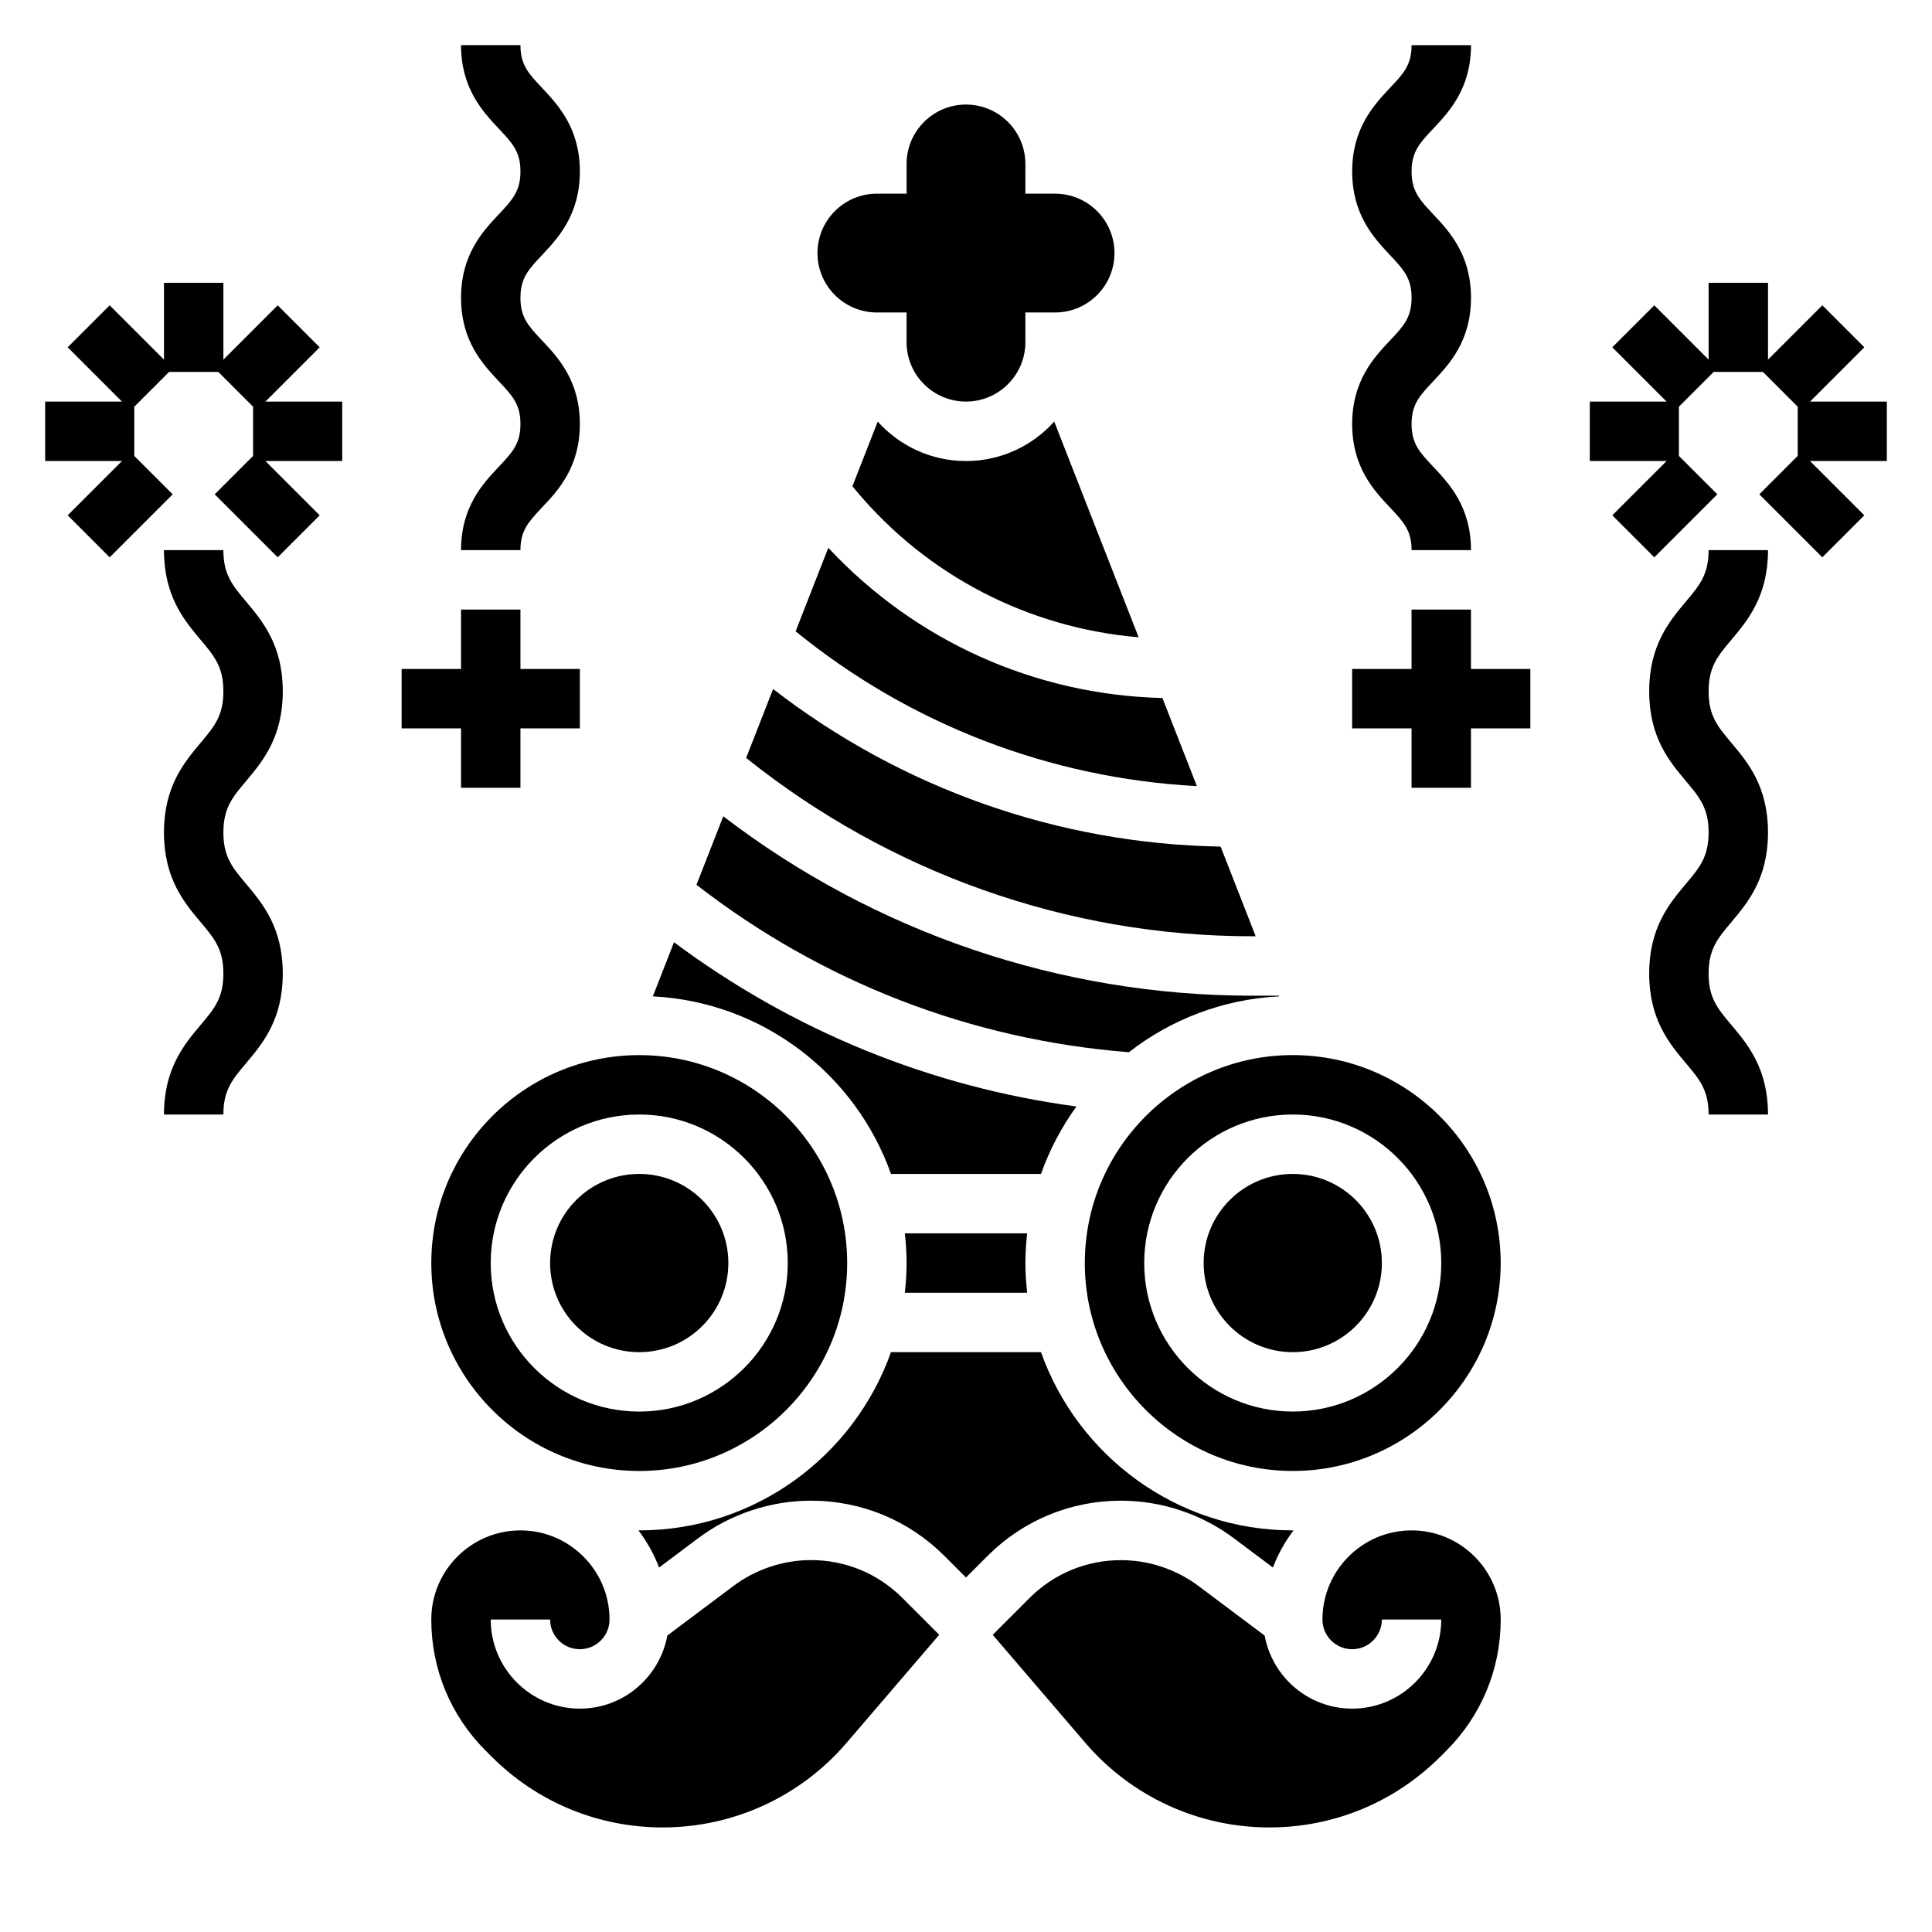 <?xml version="1.0" encoding="UTF-8"?>
<!-- Uploaded to: SVG Repo, www.svgrepo.com, Generator: SVG Repo Mixer Tools -->
<svg fill="#000000" width="800px" height="800px" version="1.1" viewBox="144 144 512 512" xmlns="http://www.w3.org/2000/svg">
 <g>
  <path d="m218.94 327.21c0-12.234-5.391-18.633-9.723-23.781-3.621-4.309-6.019-7.156-6.019-13.637h-15.746c0 12.227 5.391 18.625 9.715 23.773 3.629 4.309 6.031 7.156 6.031 13.645 0 6.481-2.402 9.328-6.023 13.633-4.328 5.148-9.723 11.547-9.723 23.773 0 12.227 5.391 18.617 9.723 23.773 3.621 4.297 6.023 7.148 6.023 13.621 0 6.453-2.394 9.305-6.023 13.602-4.32 5.141-9.723 11.531-9.723 23.75h15.742c0-6.465 2.402-9.312 6.023-13.609 4.332-5.141 9.723-11.535 9.723-23.742 0-12.227-5.391-18.617-9.723-23.773-3.621-4.309-6.019-7.148-6.019-13.621 0-6.481 2.402-9.328 6.023-13.633 4.328-5.148 9.719-11.551 9.719-23.773z"/>
  <path d="m266.18 289.79h15.742c0-5.234 2.156-7.519 5.731-11.32 4.227-4.477 10.016-10.625 10.016-22.102 0-11.484-5.785-17.625-10.004-22.121-3.586-3.797-5.742-6.086-5.742-11.328 0-5.242 2.156-7.543 5.738-11.336 4.219-4.504 10.008-10.652 10.008-22.145 0-11.484-5.785-17.633-10.004-22.137-3.586-3.793-5.742-6.086-5.742-11.336h-15.742c0 11.484 5.785 17.633 10.004 22.137 3.582 3.793 5.738 6.086 5.738 11.336s-2.156 7.551-5.738 11.352c-4.227 4.496-10.004 10.645-10.004 22.129s5.785 17.633 10.012 22.129c3.574 3.793 5.731 6.082 5.731 11.32 0 5.234-2.156 7.519-5.731 11.32-4.227 4.477-10.012 10.625-10.012 22.102z"/>
  <path d="m612.54 289.79h-15.742c0 6.481-2.402 9.328-6.023 13.633-4.328 5.152-9.723 11.551-9.723 23.785 0 12.227 5.391 18.625 9.723 23.773 3.621 4.305 6.023 7.156 6.023 13.633 0 6.473-2.402 9.32-6.023 13.617-4.328 5.156-9.723 11.551-9.723 23.777 0 12.211 5.391 18.602 9.723 23.75 3.621 4.289 6.023 7.137 6.023 13.602h15.742c0-12.219-5.398-18.609-9.723-23.758-3.629-4.289-6.019-7.141-6.019-13.594 0-6.473 2.402-9.32 6.023-13.617 4.328-5.16 9.719-11.551 9.719-23.777 0-12.227-5.391-18.625-9.723-23.773-3.621-4.305-6.019-7.156-6.019-13.633 0-6.488 2.402-9.336 6.031-13.641 4.32-5.152 9.711-11.551 9.711-23.777z"/>
  <path d="m502.34 256.37c0 11.477 5.785 17.625 10.012 22.113 3.574 3.793 5.731 6.074 5.731 11.309h15.742c0-11.477-5.785-17.625-10.012-22.113-3.574-3.793-5.731-6.074-5.731-11.309 0-5.234 2.156-7.527 5.731-11.32 4.227-4.496 10.016-10.645 10.016-22.129s-5.777-17.633-10.004-22.129c-3.586-3.801-5.742-6.102-5.742-11.352s2.156-7.543 5.738-11.336c4.219-4.504 10.008-10.652 10.008-22.137h-15.742c0 5.25-2.156 7.543-5.738 11.336-4.223 4.504-10.008 10.652-10.008 22.137 0 11.492 5.785 17.641 10.004 22.137 3.582 3.801 5.738 6.102 5.738 11.344 0 5.242-2.156 7.535-5.738 11.328-4.219 4.492-10.004 10.633-10.004 22.121z"/>
  <path d="m258.3 478.72c0 30.379 24.727 55.105 55.105 55.105s55.105-24.727 55.105-55.105-24.727-55.105-55.105-55.105-55.105 24.727-55.105 55.105zm55.105-39.359c21.703 0 39.359 17.656 39.359 39.359s-17.656 39.359-39.359 39.359-39.359-17.656-39.359-39.359 17.656-39.359 39.359-39.359z"/>
  <path d="m452.05 328.98c-33.832-0.82-65.535-15.152-88.543-39.801l-8.66 22.121c30.219 24.656 67.48 38.973 106.34 41.027z"/>
  <path d="m337.02 478.72c0 13.043-10.574 23.617-23.617 23.617s-23.617-10.574-23.617-23.617 10.574-23.617 23.617-23.617 23.617 10.574 23.617 23.617"/>
  <path d="m476.77 392.12-9.297-23.766c-43.059-0.73-84.641-15.461-118.59-41.762l-7.148 18.27c38.023 30.422 85.195 47.258 134.08 47.258z"/>
  <path d="m483 408.05-0.07-0.18h-7.125c-50.828 0-100.01-16.824-140.13-47.539l-7.102 18.152c33.211 25.758 72.629 41.066 114.6 44.367 11.109-8.66 24.852-14.043 39.824-14.801z"/>
  <path d="m383.79 470.85c0.293 2.59 0.465 5.211 0.465 7.871s-0.172 5.281-0.465 7.871h32.418c-0.293-2.59-0.465-5.211-0.465-7.871s0.172-5.281 0.465-7.871z"/>
  <path d="m380.12 455.1h39.754c2.281-6.438 5.465-12.438 9.406-17.871-38.801-5.188-75.203-20.098-106.66-43.523l-5.613 14.344c29.195 1.48 53.742 20.664 63.117 47.051z"/>
  <path d="m510.21 478.72c0 13.043-10.574 23.617-23.617 23.617-13.043 0-23.613-10.574-23.613-23.617s10.57-23.617 23.613-23.617c13.043 0 23.617 10.574 23.617 23.617"/>
  <path d="m486.59 423.61c-30.379 0-55.105 24.727-55.105 55.105s24.727 55.105 55.105 55.105 55.105-24.727 55.105-55.105-24.727-55.105-55.105-55.105zm0 94.465c-21.703 0-39.359-17.656-39.359-39.359s17.656-39.359 39.359-39.359 39.359 17.656 39.359 39.359-17.656 39.359-39.359 39.359z"/>
  <path d="m400 266.18c-9.281 0-17.625-4.047-23.395-10.453l-6.707 17.137 0.867 1.039c18.91 22.695 45.855 36.52 74.988 38.988l-22.371-57.168c-5.758 6.41-14.102 10.457-23.383 10.457z"/>
  <path d="m376.38 226.81h7.871v7.871c0 8.684 7.062 15.742 15.742 15.742 8.684 0 15.742-7.062 15.742-15.742v-7.871h7.871c8.684 0 15.742-7.062 15.742-15.742 0-8.684-7.062-15.742-15.742-15.742h-7.871l0.004-7.875c0-8.684-7.062-15.742-15.742-15.742-8.684 0-15.742 7.062-15.742 15.742v7.871h-7.871c-8.684 0-15.742 7.062-15.742 15.742-0.008 8.688 7.055 15.746 15.738 15.746z"/>
  <path d="m518.08 549.57c-13.02 0-23.617 10.598-23.617 23.617 0 4.344 3.527 7.871 7.871 7.871s7.871-3.527 7.871-7.871h15.742c0 13.02-10.598 23.617-23.617 23.617-11.562 0-21.168-8.367-23.184-19.355l-17.531-13.145c-5.894-4.426-13.195-6.848-20.547-6.848-9.148 0-17.75 3.559-24.223 10.027l-9.762 9.762 24.555 28.645c12.207 14.23 29.961 22.402 48.727 22.402 17.145 0 33.258-6.676 45.383-18.797l1.559-1.559c9.281-9.285 14.391-21.629 14.391-34.75 0-13.02-10.598-23.617-23.617-23.617z"/>
  <path d="m471.05 551.7 10.289 7.715c1.348-3.574 3.195-6.856 5.465-9.855-0.07 0-0.145 0.008-0.215 0.008-30.781 0-56.961-19.758-66.715-47.23h-39.754c-9.754 27.473-35.938 47.23-66.715 47.23-0.07 0-0.141-0.008-0.211-0.008 2.266 2.992 4.117 6.281 5.465 9.855l10.289-7.715c8.586-6.453 19.242-10.004 29.98-10.004 13.352 0 25.914 5.203 35.352 14.641l5.719 5.715 5.715-5.715c9.438-9.438 22.004-14.641 35.352-14.641 10.738 0 21.398 3.551 29.984 10.004z"/>
  <path d="m358.93 557.44c-7.359 0-14.648 2.434-20.547 6.848l-17.531 13.145c-2.023 11-11.625 19.371-23.188 19.371-13.02 0-23.617-10.598-23.617-23.617h15.742c0 4.344 3.527 7.871 7.871 7.871s7.871-3.527 7.871-7.871c0-13.02-10.598-23.617-23.617-23.617-13.02 0-23.617 10.598-23.617 23.617 0 13.121 5.109 25.465 14.391 34.746l1.559 1.559c12.121 12.121 28.238 18.797 45.383 18.797 18.766 0 36.52-8.172 48.711-22.41l24.562-28.645-9.754-9.754c-6.469-6.481-15.07-10.039-24.219-10.039z"/>
  <path d="m228.72 236.04-11.129-11.129-14.391 14.391v-20.359h-15.746v20.359l-14.391-14.391-11.129 11.129 14.391 14.391h-20.359v15.746h20.359l-14.391 14.387 11.129 11.133 16.699-16.695-10.18-10.18v-13.035l9.227-9.227h13.035l9.227 9.227v13.035l-10.18 10.18 16.699 16.695 11.129-11.133-14.391-14.387h20.359v-15.746h-20.359z"/>
  <path d="m644.03 250.43h-20.355l14.387-14.391-11.129-11.129-14.391 14.391v-20.359h-15.742v20.359l-14.391-14.391-11.133 11.129 14.391 14.391h-20.355v15.746h20.355l-14.391 14.387 11.133 11.133 16.695-16.695-10.18-10.18v-13.035l9.227-9.227h13.035l9.227 9.227v13.035l-10.176 10.18 16.695 16.695 11.129-11.133-14.387-14.387h20.355z"/>
  <path d="m266.18 352.77h15.742v-15.742h15.746v-15.746h-15.746v-15.742h-15.742v15.742h-15.746v15.746h15.746z"/>
  <path d="m533.82 305.54h-15.746v15.742h-15.742v15.746h15.742v15.742h15.746v-15.742h15.742v-15.746h-15.742z"/>
 </g>
</svg>